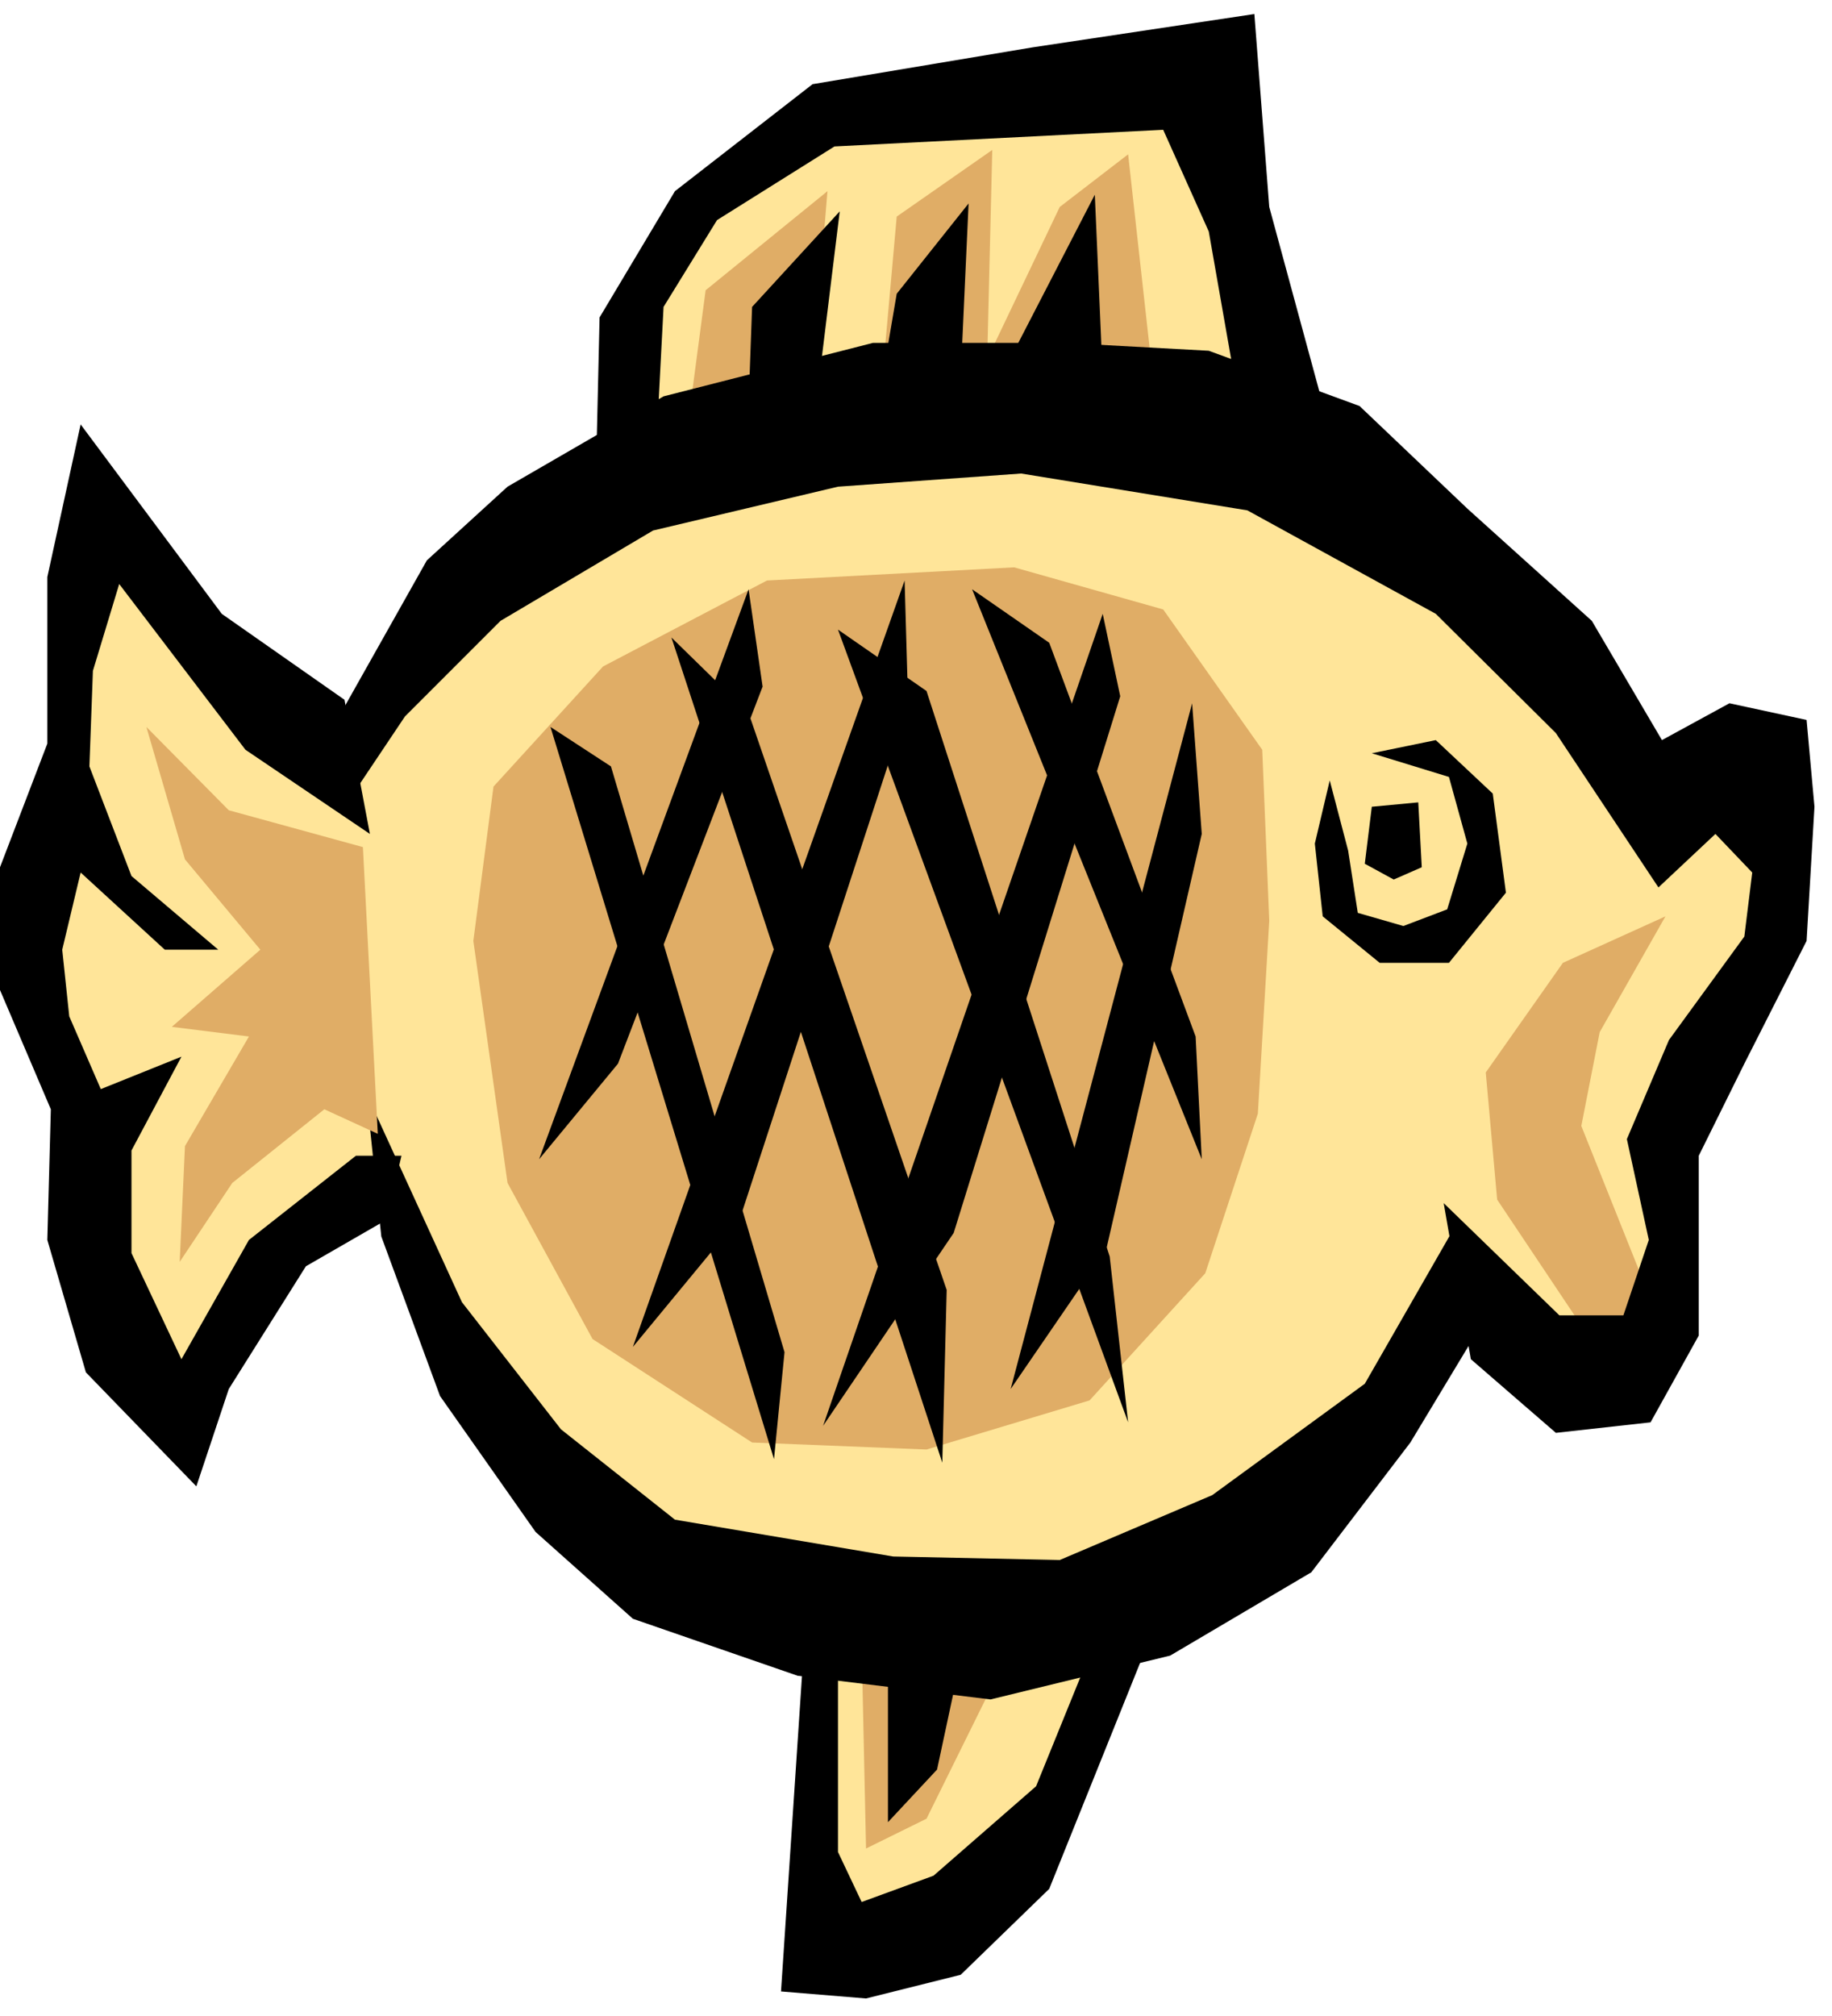 <svg xmlns="http://www.w3.org/2000/svg" fill-rule="evenodd" height="364.198" preserveAspectRatio="none" stroke-linecap="round" viewBox="0 0 2090 2299" width="331.089"><style>.pen1{stroke:none}.brush2{fill:#e0ad66}.brush3{fill:#000}</style><path class="pen1" style="fill:#ffe599" d="M102 612 67 920l-57 136 96 274 101 304 90-182 142-88 145 300 339 190v384l199-80 173-293 291-258 101-155 140 117 86-69-21-178 134-319-32-125-113 42-247-327-165-103-113-413-429 53-153 117-77 111 31 193-149 92-201 220-138-111-138-140z"/><path class="pen1 brush2" d="m1827 1546-119-178-13-145 88-125 117-53-75 132-21 107 84 210-61 52zm-844 331 5 231 69-34 88-178-162-19zm-443-804 23-176 125-137 187-98 282-15 170 48 113 160 8 195-13 220-60 182-132 145-186 56-199-8-182-118-97-178-39-276zm586-663 83-174 78-60 27 243-188-9z"/><path class="pen1 brush2" d="m1008 415 15-168 109-76-6 248-118-4zm-219 37 16-121 139-113-17 205-138 29z"/><path class="pen1 brush3" d="m92 484 161 216 140 98 29 153-142-96-144-189-30 99-4 109 48 125 99 84h-61l-96-88-21 88 8 76 36 83 92-37-57 107v117l57 121 77-136 122-96h52l-17 73-92 53-88 140-37 111-126-130-44-151 4-149-58-136V989l54-141V658l38-174z"/><path class="pen1 brush3" d="m393 806 94-167 92-84 178-103 239-61h218l165 9 172 63 123 117 142 128 80 136 77-42 88 19 9 99-9 153-71 140-52 105v205l-55 99-108 12-97-84-31-178 132 128h73l29-86-25-115 48-113 86-118 9-73-42-44-65 61-117-176-137-136-215-118-258-42-209 15-211 50-174 103-109 109-69 103V806z"/><path class="pen1 brush3" d="m418 1247 17 163 67 182 109 155 111 99 188 65 220 27 205-50 161-95 113-148 82-136-29-114-105 183-174 127-174 74-190-4-249-42-130-103-113-145-109-238zm262-711 4-174 86-144L927 96l251-42 253-38 17 220 69 254-105-38-33-188-52-116-375 19-134 84-61 99-8 153-69 33z"/><path class="pen1 brush3" d="m854 461 4-111 100-109-27 220h-77zm154-38 15-88 82-103-9 197-88-6zm132 10 109-211 9 207-118 4zM919 1850l-28 421 97 8 108-27 101-98 107-266-57-11-65 160-117 102-82 30-27-57v-228l-37-34z"/><path class="pen1 brush3" d="M1013 1858v220l56-60 27-126-83-34zm504-968-17 72 9 83 65 53h79l65-80-15-113-65-61-73 15 88 27 21 76-23 75-50 19-52-15-11-71-21-80z"/><path class="pen1 brush3" d="m1618 915-53 5-8 65 33 18 32-14-4-74zm-990-86 255 835 12-122-198-668-69-45zm138-102 309 941 5-197-226-658-88-86zm190-9 331 904-21-189-209-645-101-70zm153-46 262 650-7-140-167-449-88-61z"/><path class="pen1 brush3" d="m1360 802-207 782 109-159 109-474-11-149zm-102-102-319 926 149-220 190-612-20-94zm-226-38-310 874 123-149 191-585-4-140zm-178 10-239 650 90-109 165-430-16-111z"/><path class="pen1 brush2" d="m167 829 94 95 153 42 17 327-61-28-105 84-60 90 6-132 73-125-88-11 101-88-86-103-44-151z"/></svg>
